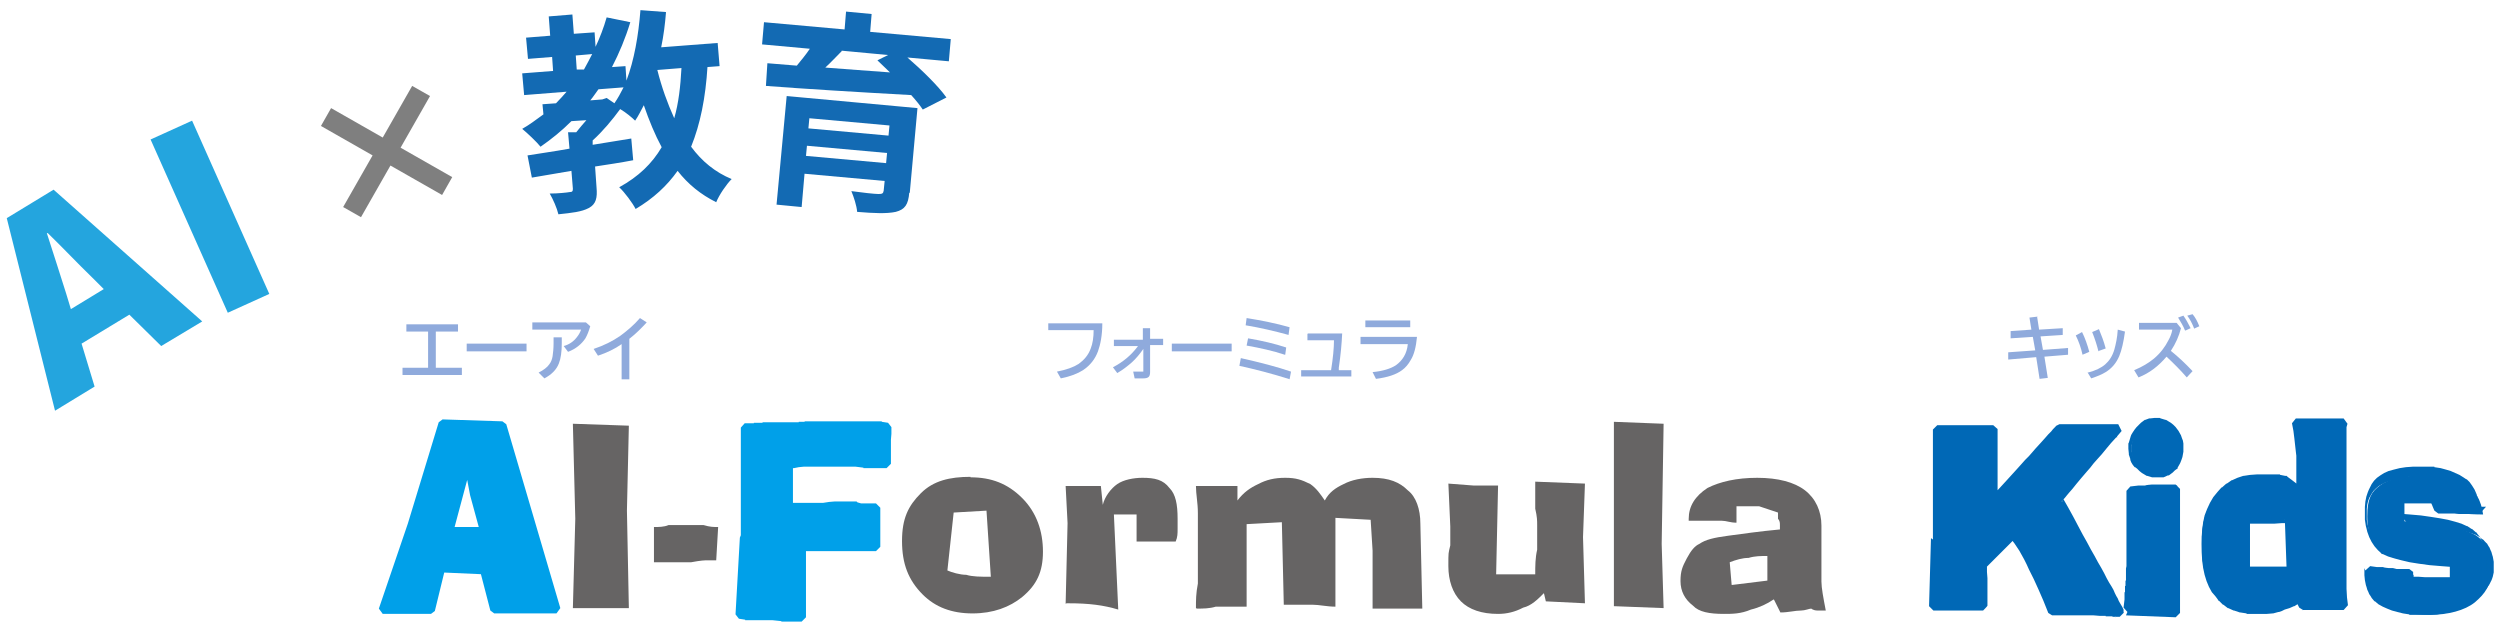 <?xml version="1.0" encoding="UTF-8"?>
<svg xmlns="http://www.w3.org/2000/svg" version="1.1" xmlns:xlink="http://www.w3.org/1999/xlink" viewBox="0 0 518 130">
  <defs>
    <style>
      .cls-1 {
        fill: #0068b6;
      }

      .cls-2 {
        fill: #24a5de;
      }

      .cls-3 {
        fill: none;
      }

      .cls-4 {
        fill: #666464;
      }

      .cls-5 {
        fill: #00a0e9;
      }

      .cls-6 {
        clip-path: url(#clippath-1);
      }

      .cls-7 {
        fill: #136ab3;
      }

      .cls-8 {
        fill: #8faadc;
      }

      .cls-9 {
        clip-path: url(#clippath-2);
      }

      .cls-10 {
        fill: #7f7f7f;
      }

      .cls-11 {
        clip-path: url(#clippath);
      }
    </style>
    <clipPath id="clippath">
      <rect class="cls-3" width="518" height="130"/>
    </clipPath>
    <clipPath id="clippath-1">
      <rect class="cls-3" x="78" y="86.5" width="440" height="43.7"/>
    </clipPath>
    <clipPath id="clippath-2">
      <rect class="cls-3" x="78" y="86.5" width="440" height="43.7"/>
    </clipPath>
  </defs>
  <!-- Generator: Adobe Illustrator 28.7.1, SVG Export Plug-In . SVG Version: 1.2.0 Build 142)  -->
  <g>
    <g id="_レイヤー_2">
      <g class="cls-11">
        <g>
          <g class="cls-6">
            <g class="cls-9">
              <g>
                <path class="cls-5" d="M93,110.1h7.3l-2.1-7.7-1.3-6.9s-3.9,14.6-3.9,14.6ZM79.3,126.4l6-17.6,6.4-21,12.4.4,11.2,38.1h-12.9l-2.1-8.1-9-.4-2.1,8.6h-9.9,0Z"/>
                <path class="cls-5" d="M96,95.3h1.7c0,0,1.3,6.9,1.3,6.9h0c0,0,2.1,7.6,2.1,7.6l-.8,1.1h-7.3l-.8-1.1,3.9-14.6ZM93.8,110.3l-.8-1.1h7.3l-.8,1.1-2.1-7.7h0c0,0-1.3-6.9-1.3-6.9h1.7c0,0-3.9,14.6-3.9,14.6h0ZM89.1,125.5l-.8.6,2.1-8.6.9-.6,9,.4.8.6,2.1,8.1-.8-.6h12.9l-.8,1.1-11.2-38.1.8.6-12.4-.4.8-.6-6.4,21h0s-6,17.6-6,17.6l-.8-1.1h9.9,0ZM79.3,127.2l-.8-1.1,6-17.6h0s6.4-21,6.4-21l.8-.6,12.4.4.8.6,11.2,38.1-.8,1.1h-12.9l-.8-.6-2.1-8.1.8.6-9-.4.9-.6-2.1,8.6-.8.6h-9.9Z"/>
                <polygon class="cls-4" points="119.2 107.5 118.7 87.8 130.3 88.2 129.9 105.8 130.3 126 118.7 126 119.2 107.5"/>
                <path class="cls-4" d="M148.3,116.1h-2.1s-.9,0-3,.4h-7.7v-7.3c.9,0,2.1,0,3-.4h7.3c1.3.4,2.1.4,3,.4l-.4,6.9h0Z"/>
                <path class="cls-5" d="M154.3,110.9v-22.3c5.1-.4,9.4-.4,12.4-.9h12.4c1.3,0,3,0,4.7.4l-.4,7.7c-2.1,0-4.3,0-6.4-.4h-9.9c-1.3,0-2.6.4-3.9.4v9h7.3c1.7-.4,3.4-.4,4.7-.4s2.1,0,3,.4h3.4v8.1h-15.4v14.6c-3,0-5.6-.4-7.7-.4s-3.4,0-5.1-.4l.9-15.9h0Z"/>
                <path class="cls-5" d="M154.3,126.9l-.7-.9,1.3.2h0s1.3.1,1.3.1h0s1.3,0,1.3,0h0,1.3s0,0,0,0h1.7c0,0,0,0,0,0l1.9.2h0,2c0,.1,0,.1,0,.1h2.2c0,0-.9.9-.9.9v-14.6l.9-.9h15.4l-.9.9v-8.1l.9.9h-3.7s-.7-.3-.7-.3h.2s-.8,0-.8,0h0s-.8,0-.8,0h0s-.7,0-.7,0h0-1s0,0,0,0h-1.2s0,0,0,0h-1.2c0,.1,0,.1,0,.1l-1.3.2h-.2s-7.3,0-7.3,0l-.9-.9v-9l.8-.9h1c0,0,0,0,0,0l1-.2,1-.2h0s1,0,1,0h0s9.9,0,9.9,0h.1s1.6.3,1.6.3h0s1.6.1,1.6.1h0,1.6s0,0,0,0h1.6s-.9.9-.9.9h0s0,0,0,0h0c0-.1,0,0,0,0h0c0-.1,0-.2,0-.2v-.2s0,0,0,0v-.2s0,0,0,0v-.3s0,0,0,0v-.4s0,0,0,0v-.5s0,0,0,0v-.6s0,0,0,0v-.7s0,0,0,0v-.9c0,0,0,0,0,0v-1c0,0,.1-1.2.1-1.2v-1.4c0,0,.8.9.8.9l-1.3-.2h0s-1.2-.1-1.2-.1h0s-1.2,0-1.2,0h0-1s0,0,0,0h-12.4.1s-1.2.1-1.2.1h0s-1.3.1-1.3.1h0s-1.4,0-1.4,0h-1.5c0,0,0,0,0,0h-1.6c0,0,0,0,0,0h-1.7c0,0,0,0,0,0h-1.8c0,.1,0,.1,0,.1h-1.9c0,.1.8-.7.8-.7v22.3l-.9,15.9h0ZM153.5,110.9h0s0-2,0-2v-20.3l.8-.9h1.9c0-.1,0-.1,0-.1h1.8c0-.1,0-.1,0-.1h1.7c0,0,0,0,0,0h1.6c0,0,0,0,0,0h1.5c0,0,0,0,0,0h1.4c0,0,0,0,0,0h1.3c0-.1,0-.1,0-.1h1.2c0-.1.1-.1.1-.1h13.5s0,0,0,0h1.2s0,0,0,0h1.2c0,.1,0,.1,0,.1l1.3.2.7.9v1.4c0,0-.1,1.2-.1,1.2v1c0,0,0,0,0,0v.9c0,0,0,0,0,0v.7s0,0,0,0v.6s0,0,0,0v.5s0,0,0,0v.4s0,0,0,0v.3s0,0,0,0v.2s0,0,0,0v.2s0,0,0,0h0c0,.1,0,.2,0,.2h0c0,.1,0,0,0,0h0s-.9.9-.9.9h-1.6s0,0,0,0h-1.6s0,0,0,0h-1.6c0-.1,0-.1,0-.1l-1.6-.2h.1s-9.9,0-9.9,0h0s-1,0-1,0h0s-1,.1-1,.1l-1,.2h0s-1,0-1,0l.8-.9v9l-.9-.9h7.3-.2s1.3-.2,1.3-.2h0s1.2-.1,1.2-.1h0s1.2,0,1.2,0h0s1,0,1,0h.7s0,0,0,0h.8s0,0,0,0h.8c0,.1.2.2.2.2l.7.2h-.3s3.4,0,3.4,0l.9.9v8.1l-.9.9h-15.4l.9-.9v14.6l-.9.9h-2.2c0,0,0,0,0,0h-2c0-.1,0-.1,0-.1l-1.9-.2h0s-1.7,0-1.7,0h0-1.3s0,0,0,0h-1.3s0,0,0,0h-1.3c0-.1,0-.1,0-.1l-1.3-.2-.7-.9.9-15.9h0Z"/>
                <path class="cls-4" d="M204.5,105.8l-6.9.4-1.3,12c.9.4,2.6.9,3.9.9,1.3.4,3,.4,4.7.4h.4l-.9-13.7h0ZM201.1,98.9c4.3,0,7.7,1.3,10.7,4.3s4.3,6.9,4.3,11.1-1.3,6.9-4.3,9.4c-2.6,2.1-6,3.4-10.3,3.4s-7.7-1.3-10.3-3.9c-3-3-4.3-6.4-4.3-11.1s1.3-7.3,3.9-9.9c2.6-2.6,6-3.4,10.3-3.4h0Z"/>
                <path class="cls-4" d="M220.8,125.1l.4-16.7-.4-7.7h7.3l.4,3.9c.4-1.7,1.7-3.4,3-4.3,1.3-.9,3.4-1.3,5.2-1.3,2.6,0,4.3.4,5.6,2.1,1.3,1.3,1.7,3.4,1.7,6.4v2.1c0,.9,0,1.7-.4,2.6h-8.1v-5.6h-4.7l.9,19.7c-3-.9-6-1.3-10.3-1.3h-.4Z"/>
                <path class="cls-4" d="M247.8,126c0-1.7,0-3,.4-5.1v-14.6c0-2.1-.4-3.9-.4-5.6h8.6v3c1.3-1.7,2.6-2.6,4.3-3.4,1.7-.9,3.4-1.3,5.6-1.3s3.4.4,5.2,1.3c1.3.9,2.1,2.1,3,3.4.9-1.7,2.2-2.6,3.9-3.4,1.7-.9,3.9-1.3,6-1.3,3.4,0,5.6.9,7.3,2.6,1.7,1.3,2.6,3.9,2.6,6.9l.4,17.6h-10.3v-12l-.4-6.4-7.3-.4v18.4c-1.7,0-3.4-.4-4.7-.4h-6l-.4-17.1-7.3.4v17.1h-6.4c-1.3.4-2.6.4-3.9.4h0Z"/>
                <path class="cls-4" d="M300.1,100.2l5.2.4h5.1l-.4,18.4h8.1c0-1.7,0-3.4.4-5.1v-5.1c0-.9,0-1.7-.4-3.4v-5.6l10.3.4-.4,11.1.4,13.7-8.1-.4-.4-1.7c-1.3,1.3-2.6,2.6-4.3,3-1.7.9-3.4,1.3-5.2,1.3-3.4,0-6-.9-7.7-2.6-1.7-1.7-2.6-4.3-2.6-7.3s0-2.6.4-4.3v-3.9l-.4-9h0Z"/>
                <path class="cls-4" d="M334.4,125.5v-38.1l10.3.4-.4,24.9.4,13.3-10.3-.4Z"/>
                <path class="cls-4" d="M358.9,121.2l7.3-.9v-5.1c-1.3,0-2.6,0-3.9.4-1.3,0-2.6.4-3.9.9l.4,4.7ZM367.5,124.2c-1.3.9-3,1.7-4.7,2.1-2.1.9-3.9.9-5.6.9-3,0-5.2-.4-6.4-1.7-1.7-1.3-2.6-3-2.6-5.1s.4-3,1.3-4.7c.9-1.7,1.7-2.6,2.6-3,1.3-.9,3-1.3,6-1.7,3-.4,6.4-.9,10.7-1.3v-.9c0-.4,0-.9-.4-1.3v-1.3c-1.3-.4-2.6-.9-3.9-1.3h-4.7v3.4c-1.3,0-2.1-.4-3-.4h-6.9v-.4c0-2.6,1.3-4.7,3.9-6.4,2.6-1.3,6-2.1,10.3-2.1s7.7.9,9.9,2.6c2.2,1.7,3.4,4.3,3.4,7.3v11.6c0,1.3.4,3.4.9,6h-1.7c-.9,0-1.3-.4-1.3-.4-.4,0-1.3.4-2.1.4-1.3,0-2.6.4-4.3.4l-1.3-2.6h0Z"/>
                <path class="cls-1" d="M401.3,111.8l-.4-22.7h11.6l.4,15,13.7-15.4,12,.4-12.4,14.6,12.9,23.6c-4.3-.4-7.3-.4-9.4-.4h-4.7c-1.3-3.4-2.6-6.4-3.9-9-1.3-3-2.6-5.1-3.9-6.9l-6.4,6.4.4,8.6h-10.3l.4-14.1h0Z"/>
                <path class="cls-1" d="M401.8,126l-.9-.9h10.3l-.9.9h0s0,0,0,0h0v-.3h0s0-.1,0-.1h0s0-.3,0-.3h0s0-.3,0-.3h0s0-.5,0-.5h0s0-.6,0-.6h0s0-.7,0-.7h0s0-.8,0-.8h0s0-1,0-1h0s0-1.1,0-1.1h0s0-1.3,0-1.3v-1.5c0,0,.2-.6.2-.6h0s0,0,0,0l.2-.2.2-.2.3-.3.3-.3.4-.4.5-.5.6-.6.7-.7.9-.9,1-1,1.1-1.1h1.3c0,.1,1,1.5,1,1.5h0s1,1.6,1,1.6h0s.5.9.5.9h0s.5,1,.5,1h0s.5,1,.5,1h0s.5,1.1.5,1.1h0s1,2,1,2h0s1,2.2,1,2.2h0s1,2.3,1,2.3h0s1,2.5,1,2.5l-.8-.5h6.5s1,0,1,0h1.1s0,0,0,0h1.2c0,0,1.3.1,1.3.1h1.4c0,.1,0,.1,0,.1h1.5c0,.1-.9,1-.9,1h0s.1.5.1.5h0s0,0,0,0h0c0-.1,0-.1,0-.1v-.2c-.1,0-.1,0-.1,0l-.2-.3h0s-.3-.5-.3-.5h0s-.4-.7-.4-.7h0s-.3-.5-.3-.5h0s-.3-.5-.3-.5h0s-.3-.6-.3-.6h0s-.4-.7-.4-.7l-.4-.7h0s-.5-.8-.5-.8h0s-.5-.9-.5-.9l-.5-1-.6-1.1-.7-1.2h0s-.7-1.3-.7-1.3h0s-.8-1.4-.8-1.4h0s-.8-1.5-.8-1.5l-.9-1.6-1-1.7-1-1.9-1.1-2h0s-1.2-2.1-1.2-2.1v-.9s0,0,0,0h.1c0-.1,0-.2,0-.2h0c0,0,.1,0,.1,0h0s.2-.2.2-.2h0s.3-.3.3-.3h0s.4-.5.4-.5l.5-.6.7-.8.8-1,1-1.2,1.2-1.4h0s.7-.8.7-.8l.8-.9h0s.8-.9.8-.9h0s.9-1,.9-1h0s.9-1.1.9-1.1l1-1.2h0s1.1-1.2,1.1-1.2h0s1.1-1.3,1.1-1.3l.7,1.4h-.2s-.1,0-.1,0h0s-.2,0-.2,0h0s-.3,0-.3,0h0-.4s0,0,0,0h-.5s-.6,0-.6,0h-.8s-1,0-1,0h-1.2s0,0,0,0h-1.4s-1.6-.1-1.6-.1h-.9s-.9,0-.9,0h-1s-1.1,0-1.1,0l.8-.4h0s-.1.2-.1.2h0c0,0,0,0,0,0h-.1c0,.1,0,.1,0,.1l-.2.2h0s-.3.3-.3.3h0s-.4.5-.4.5l-.6.6h0s-.7.8-.7.8l-.9,1h0s-1.1,1.2-1.1,1.2h0s-.6.7-.6.7h0s-.7.8-.7.8h0s-.8.8-.8.8h0s-.8.9-.8.9h0s-.9,1-.9,1l-1,1.1h0l-1,1.1h0s-1.1,1.2-1.1,1.2l-1.2,1.3h0l-1.3,1.4-1.5-.6h0c0,0,0,0,0,0h0v-.4h0s0-.3,0-.3v-.5s0,0,0,0v-.6s0,0,0,0v-.8s0,0,0,0v-1s0,0,0,0v-1.2s0,0,0,0v-.7s0-.8,0-.8v-.8s0-.9,0-.9h0s0-1,0-1v-1s0-1.1,0-1.1v-1.2s0-1.3,0-1.3h0s0-1.4,0-1.4l.9.8h-11.6l.9-.9v.4h0s0,.3,0,.3v1.2s0,0,0,0v.4s0,.5,0,.5v1.2s0,.7,0,.7h0s0,.8,0,.8h0s0,.9,0,.9h0s0,.9,0,.9h0s0,1.1,0,1.1h0s0,1.1,0,1.1h0s0,1.2,0,1.2h0s0,1.4,0,1.4v1.5s0,0,0,0v1.6s0,1.7,0,1.7v1.8s0,1.9,0,1.9h0s0,2.1,0,2.1h0s-.4,14.2-.4,14.2h0ZM400.5,111.8h0s0-2,0-2h0s0-1.9,0-1.9v-1.8s0-1.7,0-1.7v-1.6s0,0,0,0v-1.5s0-1.4,0-1.4h0s0-1.2,0-1.2h0s0-1.2,0-1.2h0s0-1.1,0-1.1h0s0-.9,0-.9h0s0-.9,0-.9h0s0-.8,0-.8h0v-1.4s0-.6,0-.6v-.5s0-.4,0-.4v-.7s0,0,0,0v-.5s0,0,0,0v-.3h0v-.4l.9-.9h11.6l.9.8v1.4s0,0,0,0v1.3s0,1.2,0,1.2v1.1s0,1,0,1v1s0,0,0,0v.9s0,.8,0,.8v.8s0,.7,0,.7h0s0,1.2,0,1.2h0s0,1,0,1h0s0,.8,0,.8h0s0,.6,0,.6h0s0,.5,0,.5h0s0,.3,0,.3v.2h0c0,0,0,0,0,0h0v.2l-1.5-.6,1.2-1.4h0s1.2-1.3,1.2-1.3l1.1-1.2h0s1-1.1,1-1.1h0l1-1.1.9-1h0s.8-.9.8-.9h0s.8-.8.8-.8h0s.7-.8.7-.8h0s.6-.7.6-.7h0s1.1-1.2,1.1-1.2h0s.9-1,.9-1l.7-.8h0s.6-.6.6-.6l.4-.5h0s.3-.3.3-.3h0s.2-.2.2-.2h0s.1-.1.1-.1h0s0,0,0,0h-.1c0,.1,0,0,0,0l.8-.4h1.1s0,0,0,0h1s1,0,1,0h.9s1.6,0,1.6,0h1.4s0,0,0,0h1.2s0,0,0,0h1s0,0,0,0h.8s.6,0,.6,0h.5s0,0,0,0h.4s0,0,0,0h.3s0,0,0,0h.3s.1,0,.1,0h0s0,0,0,0l.7,1.4-1.1,1.3h0s-1.1,1.2-1.1,1.2h0s-1,1.2-1,1.2l-.9,1.1h0s-.9,1-.9,1h0s-.8.9-.8.9h0s-.7.9-.7.9l-.7.8h0s-1.2,1.4-1.2,1.4l-1,1.2-.8,1-.7.8-.5.6-.4.5h0s-.3.3-.3.3h0s-.2.2-.2.2h0s-.1.1-.1.1h0c0,0,0,.1,0,.1h.1c0-.1,0,0,0,0v-.9s1.2,2.1,1.2,2.1h0s1.1,2,1.1,2l1,1.9.9,1.7.9,1.6.8,1.5h0s.8,1.4.8,1.4h0s.7,1.3.7,1.3h0s.7,1.2.7,1.2l.6,1.1.5,1,.5.9h0s.5.8.5.8h0s.4.7.4.7l.3.7h0s.3.6.3.6h0s.3.5.3.5h0s.2.5.2.5h0s.4.7.4.7h0s.3.5.3.5h0s.2.4.2.4h0s.1.2.1.2h0s0,.1,0,.1h0c0,0,0,0,0,0v.5c.1,0,.1,0,.1,0l-.9.9h-1.5c0-.1,0-.1,0-.1h-1.4c0-.1,0-.1,0-.1h-1.3c0,0-1.2-.1-1.2-.1h0-1.1s0,0,0,0h-1s-.9,0-.9,0h-5.6l-.8-.5-1-2.5h0s-1-2.3-1-2.3h0s-1-2.2-1-2.2h0s-1-2-1-2h0s-.5-1.1-.5-1.1h0s-.5-1-.5-1h0s-.5-.9-.5-.9h0s-.5-.9-.5-.9h0s-1-1.5-1-1.5h0s-1-1.3-1-1.3h1.3c0,.1-1.1,1.2-1.1,1.2l-1,1-.9.9-.7.7-.6.6-.5.5-.4.4-.3.3-.3.3-.2.2-.2.2h0c0,0,.2-.6.2-.6v1.5c0,0,.1,1.3.1,1.3h0s0,1.1,0,1.1h0s0,1,0,1h0s0,.8,0,.8h0s0,.7,0,.7h0s0,.6,0,.6h0s0,.5,0,.5h0s0,.3,0,.3v.3h0s0,.2,0,.2v.2h0c0,0,0,0,0,0h0c0,.1-.9,1-.9,1h-10.3l-.9-.9.4-14.1h0Z"/>
                <path class="cls-1" d="M447.2,98.1c-1.3,0-2.6-.4-3.9-1.7-1.3-.9-1.7-2.1-1.7-3.4s.4-2.6,1.7-3.9c1.3-1.3,2.2-1.7,3.4-1.7s2.6.4,3.9,1.7c.9.9,1.7,2.1,1.7,3.4s-.4,2.6-1.3,3.9c-1.3,1.3-2.1,1.7-3.9,1.7h0ZM440.8,126l.9-9.9v-14.6l9.4-.9v25.7s-10.3-.4-10.3-.4Z"/>
                <path class="cls-1" d="M447.8,97.2h0s.5,0,.5,0h-.1s.9-.3.9-.3h-.2c0,0,.4-.2.4-.2h0s.4-.2.4-.2h0s.4-.3.4-.3h0s.5-.4.5-.4v.2c-.1,0,.4-1,.4-1h0c0,0,.4-.9.4-.9h0c0,.1.2-.8.2-.8h0c0,.1,0-.8,0-.8h0c0,.1,0-.3,0-.3h0c0,.1-.1-.3-.1-.3h0c0,.1-.4-.8-.4-.8h0c0,.1-.6-.7-.6-.7h0c0,0-.6-.6-.6-.6h0c0,0-.5-.4-.5-.4h0c0,0-.5-.3-.5-.3h0s-.5-.2-.5-.2h0s-.5-.2-.5-.2h.1c0,0-1-.2-1-.2h.2s-1,0-1,0h.2s-.9,0-.9,0h.2s-.8.2-.8.2h.1c0,0-.4.2-.4.2h0s-.4.2-.4.2h0c0,0-.4.3-.4.3h0s-.5.4-.5.4h0s-.4.4-.4.4h0c0,0-.4.4-.4.4h0c0,0-.3.4-.3.4h0c0,0-.2.4-.2.4h0c0-.1-.3.8-.3.8v-.2s0,1,0,1v-.2,1c0,0,0-.2,0-.2l.3.9v-.2c0,0,.2.4.2.4h0c0,0,.3.3.3.3h0c0,0,.4.3.4.3h-.1c0,0,.4.2.4.2h0c0,0,.5.5.5.5h0c0,0,.5.3.5.3h0s.5.2.5.2h0s.5.2.5.2h-.1c0,0,1,.2,1,.2h-.2s1,0,1,0h-.1s.6,0,.6,0h0ZM447.2,98.9h-.1s-1,0-1,0h-.2s-1-.3-1-.3h-.1c0,0-.5-.3-.5-.3h0s-.5-.3-.5-.3h0s-.5-.4-.5-.4h0c0,0-.5-.5-.5-.5h0c0,0-.4-.3-.4-.3h-.1c0,0-.4-.5-.4-.5h0c0,0-.3-.5-.3-.5h0c0,0-.2-.5-.2-.5v-.2c0,0-.3-.9-.3-.9v-.2s-.1-1-.1-1v-1.1c0,0,.1-.2.1-.2l.3-1h0c0-.1.2-.6.2-.6h0c0,0,.3-.5.3-.5h0c0,0,.4-.6.4-.6h0c0,0,.4-.5.4-.5h0s.5-.5.5-.5h0s.4-.4.4-.4h0c0,0,.4-.3.4-.3h0s.4-.3.4-.3h.1c0,0,.8-.3.8-.3h.2s.9-.1.9-.1h1.1c0,0,.2.1.2.1l1,.3h.1c0,0,.5.3.5.3h0s.5.3.5.3h0s.5.4.5.4h0c0,0,.5.5.5.5h0c0,0,.6.8.6.8h0c0,0,.5.9.5.9h0c0,.1.4,1.1.4,1.1h0c0,.1.1.6.1.6h0c0,.1,0,.6,0,.6h0c0,.1,0,1.1,0,1.1h0c0,.1-.2,1.1-.2,1.1h0c0,.1-.4,1.1-.4,1.1h0c0,.1-.6,1.1-.6,1.1v.2c-.1,0-.6.4-.6.4h0s-.4.4-.4.4h0s-.4.3-.4.3h0s-.4.3-.4.3h-.2c0,0-.9.4-.9.4h-.1s-.5,0-.5,0h0s-.6,0-.6,0h0ZM451.1,125.5l-.9.9v-25.7l.9.9h0,0s-.1,0-.1,0h-.1s0,0,0,0h-.2s-.3,0-.3,0h0s-.4,0-.4,0h0-.5s-.6,0-.6,0h0-.8c0,0,0,0,0,0h-.9c0,0,0,0,0,0h-1.1c0,0-1.3.2-1.3.2h-1.4c0,.1-1.7.3-1.7.3l.8-.9v14.7h0c0,.1,0,.1,0,.1v.2s0,0,0,0v.2s0,0,0,0v.3s0,0,0,0v.4s0,0,0,0v.5s-.1.7-.1.7h0s0,.8,0,.8h0s0,.9,0,.9h0s-.1,1.1-.1,1.1h0s-.1,1.3-.1,1.3h0s-.1,1.5-.1,1.5l-.2,1.7-.8-.9,10.3.4h0ZM440.8,126.8l-.8-.9.2-1.7v-1.5c.1,0,.1,0,.1,0v-1.3c.1,0,.1,0,.1,0v-1.1c.1,0,.1,0,.1,0v-1c0,0,0,0,0,0v-.8c0,0,0,0,0,0v-.7c0,0,.1-.5.1-.5h0s0-.4,0-.4h0s0-.3,0-.3h0s0-.2,0-.2h0s0-.1,0-.1h0c0-.1,0,0,0,0v-14.6l.8-.9,1.7-.2h1.4c0-.1,1.3-.2,1.3-.2h0s1.1,0,1.1,0h.9c0,0,0,0,0,0h.8c0,0,0,0,0,0h.6c0,0,.5,0,.5,0h.4s0,0,0,0h.3s0,0,0,0h.2s0,0,0,0h.1s0,0,0,0h.1s0,0,0,0h0l.9.9v25.7l-.9.9-10.3-.4h0Z"/>
                <path class="cls-1" d="M474.2,107.5l-9,.4v10.7h9.4l-.4-11.1h0ZM477.2,125.5l-.9-1.7c-.9.9-2.1,1.3-3.4,1.7-1.7.9-3,.9-4.7.9-4.3,0-7.3-.9-9-3.4-2.1-2.1-3-5.6-3-10.3s.9-7.7,3.4-10.3c2.2-2.6,5.2-3.4,9.4-3.4s3,0,4.3.4c1.3.9,2.6,1.7,3.4,2.6v-7.7c-.4-2.6-.4-4.7-.9-6.9h9.9c-.4.9-.4,2.1-.4,3.4v27.4c0,2.6,0,5.1.4,7.3h-8.6,0Z"/>
                <path class="cls-1" d="M475.5,118.6l-.9.9h-9.4l-.9-.9v-10.7l.9-.9h0,0s.1,0,.1,0h0s.1,0,.1,0h0,.2s0,0,0,0h.3s0,0,0,0h.4s0,0,0,0h.5s0,0,0,0h.6s0,0,0,0h.7s.9,0,.9,0h1s0,0,0,0h1.2c0,0,0,0,0,0h1.4c0,0,1.6-.1,1.6-.1l.9.8.4,11.2h0ZM473.4,107.6l.9.8h-1.6c0,0-1.4.1-1.4.1h0-1.2c0,0,0,0,0,0h-1s0,0,0,0h-.9s-.7,0-.7,0h0-.6s0,0,0,0h-.5s0,0,0,0h-.4s0,0,0,0h-.3s-.2,0-.2,0h0s-.1,0-.1,0h0s-.1,0-.1,0h0s0,0,0,0l.9-.9v10.7l-.9-.9h9.4l-.9.9-.4-11.2h0ZM477.8,124.7h8l-.8,1-.3-1.7h0c0,0-.1-1.9-.1-1.9h0s0-1.9,0-1.9h0s0-1.9,0-1.9v-28.4s0,0,0,0v-.9s0,0,0,0v-.8c.1,0,.2-.1.2-.1l.2-.7.8,1.1h-9.9l.9-1,.3,1.6h0s.2,1.7.2,1.7h0s.2,1.7.2,1.7h0s.2,1.8.2,1.8h0v7.8l-1.4.6-.7-.6h0s-.8-.6-.8-.6h0s-.9-.6-.9-.6h0s-1-.6-1-.6h.3c0,.1-1-.1-1-.1h.1s-1.1-.1-1.1-.1h0s-1.1,0-1.1,0h0-1s0,0,0,0h-1.5s0,0,0,0h-1.4c0,.1,0,.1,0,.1l-1.3.2h0s-1.2.3-1.2.3h.1s-1.1.4-1.1.4h.1c0,0-1,.5-1,.5h.1c0,0-.9.7-.9.7h0c0,0-.8.8-.8.8h0s-.9,1-.9,1h0c0,0-.7,1-.7,1h0c0,0-.6,1.1-.6,1.1h0c0,0-.5,1.2-.5,1.2h0c0,0-.3,1.2-.3,1.2h0c0,0-.2,1.3-.2,1.3h0c0,0-.1,1.4-.1,1.4h0c0,0,0,1.5,0,1.5h0s0,1.7,0,1.7h0s.1,1.5.1,1.5h0c0,0,.2,1.4.2,1.4h0c0,0,.3,1.3.3,1.3h0c0,0,.4,1.1.4,1.1h0c0,0,.5,1,.5,1h0c0,0,.6.9.6.9h0c0,0,.7.8.7.8h0s.7.9.7.9h-.1c0-.1.8.6.8.6h-.1c0,0,.9.5.9.5h-.1c0,0,1.1.4,1.1.4h-.1s1.2.3,1.2.3h-.1s1.3.2,1.3.2h0s1.4.1,1.4.1h0s1.5,0,1.5,0h0,1.2s0,0,0,0h1.2c0,0-.1,0-.1,0l1.1-.2h-.1s.6-.2.6-.2h0s.6-.3.6-.3h0s1-.4,1-.4h0s.9-.4.9-.4h0s.8-.4.8-.4h-.1c0,0,.7-.5.7-.5l1.3.3h0s0,0,0,0h0c0,.1,0,.1,0,.1v.2c0,0,0,0,0,0v.3c.1,0,.1,0,.1,0l.2.4h0s.3.6.3.6l-.8-.5h.6ZM477.2,126.4l-.8-.5-.3-.6h0s-.2-.4-.2-.4h0s-.1-.3-.1-.3h0s-.1-.2-.1-.2h0s0-.1,0-.1h0c0,0,1.3.2,1.3.2l-.7.6h-.1c0,0-.8.5-.8.5h-.1s-.9.4-.9.4h0s-1,.3-1,.3h0s-.6.3-.6.3h0s-.6.2-.6.2h-.1s-1.1.3-1.1.3h-.1s-1.2.1-1.2.1h0s-1.2,0-1.2,0h-1.6s0,0,0,0h-1.4c0-.1,0-.1,0-.1l-1.3-.2h-.1s-1.2-.4-1.2-.4h-.1s-1.1-.5-1.1-.5h-.1c0,0-.9-.7-.9-.7h-.1c0,0-.8-.8-.8-.8h-.1c0-.1-.7-1-.7-1h0s-.7-.8-.7-.8h0c0,0-.6-1.1-.6-1.1h0c0,0-.5-1.2-.5-1.2h0c0,0-.4-1.3-.4-1.3h0c0,0-.3-1.4-.3-1.4h0c0,0-.2-1.5-.2-1.5h0c0,0-.1-1.6-.1-1.6h0s0-1.8,0-1.8h0s0-1.6,0-1.6h0c0,0,.1-1.5.1-1.5h0c0,0,.2-1.5.2-1.5h0c0,0,.3-1.4.3-1.4h0c0,0,.5-1.3.5-1.3h0c0,0,.6-1.3.6-1.3h0c0,0,.7-1.2.7-1.2h0c0,0,.9-1.1.9-1.1h0s.8-.9.8-.9h.1c0,0,.9-.8.9-.8h.1c0,0,1-.7,1-.7h.1c0,0,1.1-.5,1.1-.5h0s1.2-.4,1.2-.4h.1s1.3-.2,1.3-.2h0s1.4-.1,1.4-.1h0s1.5,0,1.5,0h1.1s0,0,0,0h1.1s0,0,0,0h1.1c0,.1.1.1.1.1l1,.2h.3c0,.1,1,.8,1,.8h0s.9.7.9.7h0s.8.7.8.7h0s.7.7.7.7l-1.4.6v-7.7h0c0,.1-.2-1.7-.2-1.7h0s-.2-1.8-.2-1.8h0s-.2-1.6-.2-1.6h0s-.3-1.6-.3-1.6l.8-1h9.9l.8,1.1-.2.7v-.2s0,.8,0,.8h0c0,0,0,.8,0,.8h0s0,.9,0,.9h0s0,15.3,0,15.3v12.1h0s0,1.9,0,1.9h0s0,1.9,0,1.9h0s.1,1.8.1,1.8h0c0,0,.2,1.6.2,1.6l-.9,1h-8.6,0Z"/>
                <path class="cls-1" d="M491,118.2l8.1.9.4,1.7,9,.4v-3.9c-7.3-.4-12-1.3-14.6-2.6-2.1-1.7-3.4-3.9-3.4-7.7s.9-5.1,2.6-6.4c1.7-1.3,4.7-2.1,9-2.1s6.9.9,9,2.1c1.7.9,3,3,3.4,6-3.4,0-6-.4-7.7-.4l-.9-2.1h-7.7v3.9c6.9.4,11.6,1.3,14.2,2.6,2.6,1.3,3.8,3.9,3.8,7.3s-1.3,5.1-3.4,6.9c-2.1,1.7-5.6,2.6-9.4,2.6s-7.3-.9-9.4-2.1c-2.1-1.3-3-3.9-3-6.4v-.4h0Z"/>
                <path class="cls-1" d="M491.8,118.7h0s0,.9,0,.9h0c0,0,.1.9.1.9h0c0,0,.2.8.2.8h0c0,0,.3.8.3.8h0c0-.1.4.7.4.7h0c0-.1.5.6.5.6h0c0-.1.6.5.6.5h-.1c0,0,.7.5.7.5h-.1c0,0,.9.4.9.4h0s.9.4.9.4h0s1,.3,1,.3h0s1.1.3,1.1.3h0s1.2.2,1.2.2h0s1.3.2,1.3.2h0s1.4.1,1.4.1h0s1.5,0,1.5,0h0,1.4s0,0,0,0h1.4c0-.1,0-.1,0-.1l1.3-.2h0s1.2-.3,1.2-.3h0s1.2-.4,1.2-.4h0s1.1-.4,1.1-.4h0s1-.5,1-.5h0c0,0,.9-.6.9-.6h0c0,0,.8-.6.8-.6h0c0,0,.7-.7.7-.7h0c0,0,.6-.7.6-.7h0c0,0,.5-.7.5-.7h0c0,0,.4-.8.4-.8h0c0,.1.3-.8.3-.8h0c0,0,.2-.9.2-.9h0c0,.1,0-1,0-1h0c0,0,0-1.2,0-1.2h0c0,0-.2-1.1-.2-1.1h0c0,.1-.3-1-.3-1h0c0,.1-.4-.9-.4-.9h0c0,.1-.5-.8-.5-.8h0c0,.1-.7-.7-.7-.7h.1c0,.1-.8-.5-.8-.5h.1c0,0-.9-.5-.9-.5h.1c0,0-1.1-.4-1.1-.4h0s-1.3-.4-1.3-.4h0s-1.5-.4-1.5-.4h0s-1.7-.3-1.7-.3h0s-1.9-.3-1.9-.3h0s-2.1-.3-2.1-.3h0s-2.3-.2-2.3-.2h0l-2.5-.2-.8-.9v-3.9l.9-.9h7.7l.8.6h0s0,0,0,0h0c0,0,0,0,0,0v.2c0,0,0,0,0,0v.3c0,0,.2.4.2.4h0s.2.5.2.5h0s.3.7.3.7l-.8-.5h.7s0,0,0,0h.8s0,0,0,0h.8c0,0,0,0,0,0h.9c0,0,0,0,0,0h1c0,0,1.1.1,1.1.1h0s1.2,0,1.2,0h0,1.3s-.9,1-.9,1l-.2-1.1h0c0,0-.3-.9-.3-.9h0c0,0-.3-.8-.3-.8h0c0,0-.4-.7-.4-.7h0c0,0-.5-.6-.5-.6h0c0,0-.5-.5-.5-.5h0c0,0-.6-.4-.6-.4h.1c0,0-.6-.3-.6-.3h0s-.8-.4-.8-.4h0s-.9-.4-.9-.4h0s-.9-.3-.9-.3h0s-1-.3-1-.3h0s-1.1-.2-1.1-.2h0s-1.3-.2-1.3-.2h0s-1.4-.1-1.4-.1h0-1.5s0,0,0,0h-1.6s0,0,0,0h-1.4c0,.1,0,.1,0,.1l-1.3.2h0s-1.2.2-1.2.2h0s-1.1.3-1.1.3h0s-1,.3-1,.3h0s-.8.4-.8.4h0s-.7.4-.7.4h0c0,0-.6.5-.6.5h0c0,0-.5.5-.5.5h0c0,0-.4.6-.4.6h0c0,0-.4.7-.4.7h0c0-.1-.3.7-.3.7h0c0,0-.2.8-.2.8h0c0,0-.1.9-.1.9h0c0,0,0,1,0,1h0c0,0,0,1.3,0,1.3h0c0,0,.2,1.1.2,1.1h0c0,0,.3,1,.3,1h0c0-.1.4.9.4.9h0c0,0,.5.8.5.8h0c0,0,.6.7.6.7h0c0,0,.7.7.7.7h0c0,0,.8.6.8.6h-.2c0-.1,1.1.3,1.1.3h0s1.3.4,1.3.4h0s1.5.4,1.5.4h0s1.7.3,1.7.3h0s1.9.3,1.9.3h0s2.2.3,2.2.3h0s2.4.2,2.4.2h0s2.6.2,2.6.2l.8.9v3.9l-.9.9h-.1s-.1,0-.1,0h0s-.2,0-.2,0h-.2s-.3,0-.3,0h-.4s0,0,0,0h-.5s-.6,0-.6,0h0-.7s0,0,0,0h-.9s0,0,0,0h-1s0,0,0,0h-1.2c0,0-1.4-.1-1.4-.1h-1.6c0,0-.7-.5-.7-.5h0s0-.3,0-.3h0c0,0,0,0,0,0h0c0-.1,0-.1,0-.1v-.2c0,0,0,0,0,0v-.3c0,0,0,0,0,0v-.4c-.1,0-.1,0-.1,0v-.6c-.1,0,.7.6.7.6h0s-.1,0-.1,0h-.1s0,0,0,0h-.2s0,0,0,0h-.2s0,0,0,0h-.3s-.4,0-.4,0h-.5c0,0,0,0,0,0h-.7c0,0,0,0,0,0h-.8c0,0,0,0,0,0h-.9c0,0,0,0,0,0h-1.1c0-.1,0-.1,0-.1h-1.3c0-.1-1.4-.3-1.4-.3l1-.9v.4h0ZM490.1,118.2l1-.9,1.4.2h1.3c0,.1,1.1.2,1.1.2h.9c0,0,.8.2.8.2h0s.7,0,.7,0h0,.5c0,0,.4,0,.4,0h.3s0,0,0,0h.3s0,0,0,0h.2s0,0,0,0h.1s.1,0,.1,0h0s0,0,0,0l.8.6v.6c.1,0,.1,0,.1,0v.4c.1,0,.1,0,.1,0v.3c0,0,0,0,0,0v.2c0,0,0,0,0,0h0c0,.1,0,.2,0,.2h0c0,0,0-.2,0-.2h0s-.7-.5-.7-.5h1.6c0,0,1.4.1,1.4.1h1.2c0,0,0,0,0,0h1s.9,0,.9,0h.7s0,0,0,0h.6s0,0,0,0h.5s0,0,0,0h.4s0,0,0,0h.3s0,0,0,0h.2s0,0,0,0h.1s0,0,0,0h.1s0,0,0,0h0l-.9.9v-3.9l.8.9-2.6-.2h0s-2.4-.2-2.4-.2h0s-2.2-.3-2.2-.3h0s-1.9-.3-1.9-.3h0s-1.7-.4-1.7-.4h0s-1.5-.4-1.5-.4h0s-1.3-.4-1.3-.4h0s-1.1-.5-1.1-.5h-.2c0-.1-.8-.8-.8-.8h0c0,0-.7-.8-.7-.8h0c0,0-.6-.9-.6-.9h0c0,0-.5-1-.5-1h0c0,0-.4-1.1-.4-1.1h0c0-.1-.3-1.2-.3-1.2h0c0,0-.2-1.3-.2-1.3h0c0,0,0-1.5,0-1.5h0c0,0,0-1.2,0-1.2h0c0,0,.1-1.1.1-1.1h0c0,0,.2-1,.2-1h0c0,0,.3-.9.3-.9h0c0-.1.4-.9.4-.9h0c0,0,.4-.8.4-.8h0c0,0,.5-.7.5-.7h0c0,0,.6-.6.6-.6h0c0,0,.7-.5.7-.5h0s.8-.5.8-.5h0s.9-.4.9-.4h0s1.1-.3,1.1-.3h0s1.2-.3,1.2-.3h0s1.3-.2,1.3-.2h0s1.4-.1,1.4-.1h0s1.5,0,1.5,0h1.6s0,0,0,0h1.4c0,.1,0,.1,0,.1l1.3.2h0s1.1.3,1.1.3h0s1,.3,1,.3h0s.9.4.9.4h0s.9.4.9.4h0s.8.5.8.5h0s.6.4.6.4h.1c0,0,.6.6.6.6h0c0,0,.5.7.5.7h0c0,0,.5.8.5.8h0c0,0,.4.9.4.9h0c0,0,.3,1,.3,1h0c0,0,.3,1.1.3,1.1h0c0,0,.2,1.1.2,1.1l-.9,1h-1.2s0,0,0,0h-1.2s0,0,0,0h-1.1c0,0-1-.1-1-.1h-.9c0,0,0,0,0,0h-.9c0,0,0,0,0,0h-.8s0,0,0,0h-.7s-.8-.6-.8-.6l-.3-.7h0s-.2-.5-.2-.5h0s-.2-.4-.2-.4v-.2c-.1,0-.1,0-.1,0v-.2c0,0,0,0,0,0h0c0,0,0-.1,0-.1h0s.8.6.8.6h-7.7l.9-.9v3.9l-.8-.9,2.5.2h0s2.3.2,2.3.2h0s2.1.3,2.1.3h0s1.9.3,1.9.3h0s1.6.3,1.6.3h0s1.5.4,1.5.4h0s1.3.4,1.3.4h0s1.1.5,1.1.5h.1c0,0,.9.6.9.6h.1c0,0,.8.7.8.7h.1c0,.1.7.9.7.9h0c0,.1.5,1,.5,1h0c0,.1.4,1.1.4,1.1h0c0,.1.3,1.2.3,1.2h0c0,.1.2,1.3.2,1.3h0c0,0,0,1.3,0,1.3h0c0,0,0,1.2,0,1.2h0c0,.1-.2,1.1-.2,1.1h0c0,0-.3,1-.3,1h0c0,.1-.4,1-.4,1h0c0,0-.5.9-.5.9h0c0,0-.6.8-.6.8h0c0,0-.7.8-.7.8h0c0,0-.8.7-.8.7h0c0,0-.9.7-.9.7h0c0,0-1,.6-1,.6h0s-1.1.5-1.1.5h0s-1.2.4-1.2.4h0s-1.2.3-1.2.3h0s-1.3.2-1.3.2h0s-1.4.1-1.4.1h0s-1.4,0-1.4,0h-1.6s0,0,0,0h-1.4c0-.1,0-.1,0-.1l-1.3-.2h0s-1.2-.3-1.2-.3h0s-1.1-.3-1.1-.3h0s-1-.4-1-.4h0s-.9-.4-.9-.4h0s-.9-.5-.9-.5h0c0,0-.7-.6-.7-.6h-.1c0,0-.6-.7-.6-.7h0c0-.1-.5-.8-.5-.8h0c0-.1-.4-.9-.4-.9h0c0-.1-.3-1-.3-1h0c0,0-.2-1-.2-1h0c0,0-.1-1-.1-1h0c0,0,0-1,0-1h0v-.5h0Z"/>
              </g>
            </g>
          </g>
          <path class="cls-8" d="M84.1,67.2h10.8v1.5h-4.6v7.5h5.4v1.5h-12.3v-1.5h5.3v-7.5h-4.5v-1.5Z"/>
          <path class="cls-8" d="M96.7,71.2h12.4v1.6h-12.4v-1.6Z"/>
          <path class="cls-8" d="M110.3,66.8h11.1l.9.8c-.3,1-.6,1.8-1,2.5-.8,1.2-2,2.2-3.6,2.8l-.9-1.2c1.1-.3,2-.9,2.7-1.8.4-.5.7-1,.9-1.6h-10.1v-1.4h0ZM114.8,69.9h1.6v1.2c0,1.8-.2,3.2-.6,4.2-.5,1.3-1.5,2.3-3,3.1l-1.2-1.2c1-.5,1.8-1.1,2.2-1.7.4-.5.6-1.1.7-1.7.1-.7.2-1.6.2-2.7v-1.2h0Z"/>
          <path class="cls-8" d="M128.8,78.5v-7.2c-1.4,1-3.1,1.8-4.9,2.4l-.9-1.4c2.1-.7,3.9-1.6,5.5-2.7,1.5-1.1,2.9-2.3,4.1-3.7l1.4.9c-1.1,1.2-2.3,2.4-3.6,3.4v8.4h-1.6,0Z"/>
          <path class="cls-8" d="M217.2,67h11.2c0,2.5-.4,4.4-.9,5.8-.6,1.6-1.6,2.9-3.1,3.9-1.1.7-2.6,1.3-4.6,1.7l-.8-1.4c2-.4,3.4-.9,4.5-1.6,1.1-.8,2-1.8,2.5-3.2.4-1,.6-2.3.6-3.8h-9.4v-1.5h0Z"/>
          <path class="cls-8" d="M236.8,68h1.5v2.2h2.7v1.3h-2.7v5.6c0,.5-.1.8-.3,1-.2.2-.6.3-1.1.3s-1.2,0-1.8,0l-.3-1.4c.5,0,1.2,0,1.9,0s.2,0,.2,0c0,0,0-.1,0-.2v-4.5c-.7,1-1.5,2-2.4,2.8-.8.7-1.8,1.5-3,2.2l-.9-1.2c2.1-1.1,3.8-2.5,5.2-4.4h-5v-1.3h6v-2.2h0Z"/>
          <path class="cls-8" d="M242.8,71.2h12.4v1.6h-12.4v-1.6Z"/>
          <path class="cls-8" d="M267.3,78.6c-3.8-1.2-7.3-2.1-10.5-2.8l.3-1.6c4,.9,7.5,1.8,10.4,2.8l-.3,1.6h0ZM267,69.4c-2.9-.8-5.9-1.5-8.9-2l.2-1.5c3.1.5,6.1,1.1,8.9,1.9l-.2,1.5h0ZM266.2,73.5c-2.4-.8-5.1-1.4-7.9-1.9l.3-1.5c2.9.5,5.5,1.1,7.9,1.9l-.2,1.5h0Z"/>
          <path class="cls-8" d="M271,69.1h7.1c-.1,2.1-.3,4.4-.7,7.1v.5c0,0,2.6,0,2.6,0v1.3h-10.4v-1.3h6.2c.4-2.5.6-4.6.6-6.2h-5.5v-1.3Z"/>
          <path class="cls-8" d="M281.9,69.8h11.7c-.2,2.1-.6,3.7-1.3,4.8-.5.9-1.1,1.6-1.8,2.1-1.2.9-3,1.5-5.4,1.8l-.7-1.4c2.1-.2,3.7-.7,4.8-1.4,1.4-1,2.3-2.4,2.5-4.4h-9.8v-1.4h0ZM282.9,66.4h9.3v1.4h-9.3v-1.4Z"/>
          <path class="cls-8" d="M422.1,65.7l.4,2.6,4.9-.3v1.4c.1,0-4.6.3-4.6.3l.5,2.8,5.2-.4v1.4c.1,0-4.9.4-4.9.4l.7,4.4-1.7.2-.7-4.5-5.8.5v-1.5c-.1,0,5.6-.4,5.6-.4l-.5-2.8-4.6.3v-1.5c0,0,4.3-.3,4.3-.3l-.4-2.5,1.7-.2h0Z"/>
          <path class="cls-8" d="M431.5,73.5c-.3-1.4-.8-2.8-1.4-4l1.3-.7c.6,1.2,1.1,2.6,1.5,4.1l-1.4.6h0ZM432.6,77.2c1.6-.4,2.8-1,3.6-1.7s1.5-1.7,1.9-3.1c.3-1.1.6-2.4.7-4.1l1.5.4c-.3,2.2-.7,3.9-1.2,5.1-.6,1.4-1.5,2.5-2.8,3.3-.8.5-1.8.9-3,1.3l-.8-1.3h0ZM434.8,72.8c-.3-1.2-.7-2.5-1.3-4l1.4-.6c.5,1.2,1,2.5,1.4,4l-1.4.5h0Z"/>
          <path class="cls-8" d="M443.2,66.9h7.8l.9,1.1c-.4,1.6-1.1,3.2-2.1,4.7,1.5,1.2,3,2.6,4.5,4.2l-1.2,1.3c-1.3-1.5-2.7-2.9-4.2-4.3-1.6,1.9-3.5,3.4-5.8,4.3l-.9-1.5c1.7-.7,3-1.5,4.1-2.4,1.3-1.1,2.3-2.4,3-3.8.4-.7.7-1.5.8-2.2h-6.9v-1.4h0ZM452.7,68.4c-.3-.8-.8-1.6-1.4-2.6l1.1-.4c.5.7,1,1.6,1.5,2.6l-1.1.5h0ZM454.6,68c-.4-1-.8-1.8-1.4-2.6l1.1-.3c.6.7,1,1.5,1.4,2.5,0,0-1.1.5-1.1.5Z"/>
          <path class="cls-2" d="M1.4,45.2l9.7-5.9,30.8,27.3-8.5,5.1-6.6-6.5-9.9,6,2.7,8.9-8.2,5L1.4,45.2ZM14.6,64.1l6.9-4.2-2.4-2.4c-2.9-2.8-6.2-6.3-9.2-9.2h-.2c1.3,4.1,2.8,8.6,4,12.5l1,3.3h0Z"/>
          <path class="cls-2" d="M31.2,28.9l8.6-3.9,16,35.9-8.6,3.9L31.2,28.9Z"/>
          <path class="cls-10" d="M74.8,45l-3.7-2.1,6.1-10.7-10.7-6.1,2.1-3.7,10.7,6.1,6.1-10.7,3.7,2.1-6.1,10.7,10.7,6.1-2.1,3.7-10.7-6.1-6.1,10.7h0Z"/>
          <path class="cls-7" d="M146.6,13.7c-.4,6.6-1.5,12-3.4,16.7,2.2,3,5,5.3,8.4,6.7-1.1,1.1-2.6,3.3-3.2,4.8-3.2-1.6-5.8-3.7-8-6.5-2.2,3.1-5,5.7-8.7,7.9-.6-1.2-2.3-3.5-3.4-4.5,4-2.2,6.8-4.9,8.8-8.3-1.4-2.6-2.6-5.5-3.7-8.7-.6,1.1-1.1,2.2-1.8,3.2-.6-.6-1.9-1.7-3.1-2.4-1.6,2.2-3.6,4.6-5.7,6.5v.9c2.7-.4,5.3-.9,8-1.3l.4,4.5c-2.6.5-5.3.9-7.9,1.3l.3,4.3c.2,2.2-.1,3.5-1.6,4.3-1.5.8-3.5,1-6.3,1.3-.3-1.3-1.1-3.1-1.8-4.3,1.7,0,3.6-.2,4.1-.3.6,0,.7-.2.7-.7l-.3-3.7c-3,.5-5.8,1-8.2,1.4l-.9-4.6c2.4-.4,5.4-.8,8.7-1.4l-.3-3.4h1.7c.7-.9,1.4-1.7,2.1-2.5l-3.1.2c-2,2-4.1,3.7-6.4,5.3-.8-1-2.7-2.8-3.8-3.7,1.6-.9,3-2,4.4-3l-.2-2.1,2.8-.2c.8-.8,1.5-1.6,2.2-2.4l-8.8.7-.4-4.5,6.4-.5-.2-2.9-5,.4-.4-4.4,5-.4-.3-4,4.9-.4.3,4,4.3-.3.2,3c.9-1.9,1.7-4,2.3-6.1l4.9,1c-1,3.3-2.3,6.4-3.8,9.3l2.8-.2.2,3c1.6-4.2,2.5-9.4,2.9-14.6l5.3.4c-.2,2.5-.5,4.9-1,7.3l11.7-.9.4,4.8-2.6.2h0ZM119.6,14.4h1.4c.6-1.1,1.2-2.2,1.7-3.2l-3.4.3.2,2.9h0ZM125.7,20.3l1.6,1.1c.7-1,1.3-2.1,1.9-3.3l-5.2.4c-.6.8-1.1,1.6-1.7,2.3l2.5-.2.9-.3h0ZM136.2,14.5c.9,3.6,2.1,6.9,3.5,10,.9-3.1,1.3-6.6,1.5-10.4l-5,.4h0Z"/>
          <path class="cls-7" d="M188,11.9c3,2.6,6.4,5.9,8.1,8.3l-4.9,2.5c-.6-.9-1.4-1.9-2.4-3-10.9-.6-22.4-1.3-30.1-1.9l.3-4.7,6.1.5c.9-1.1,1.9-2.3,2.7-3.5l-9.9-.9.4-4.6,16.7,1.5.3-3.7,5.3.5-.3,3.7,16.7,1.5-.4,4.6-8.7-.8h0ZM188.4,39.9c-.2,2.5-.9,3.5-2.8,4-1.9.4-4.4.3-8,0-.1-1.3-.7-3.1-1.2-4.3,2.1.3,4.9.6,5.6.6.8,0,1-.1,1.1-.7l.2-2-16.6-1.5-.6,6.9-5.2-.5,2.1-22.5,27.1,2.5-1.6,17.6h0ZM183.6,33.8l.2-2.1-16.6-1.5-.2,2.1,16.6,1.5ZM167.7,24.5l-.2,2.1,16.6,1.5.2-2.1-16.6-1.5h0ZM174.4,10.6c-1.1,1.1-2.2,2.3-3.4,3.4,4.3.3,8.8.7,13.4,1-.9-.9-1.8-1.7-2.6-2.5l2.2-1.1-9.6-.9h0Z"/>
        </g>
      </g>
    </g>
  </g>
</svg>